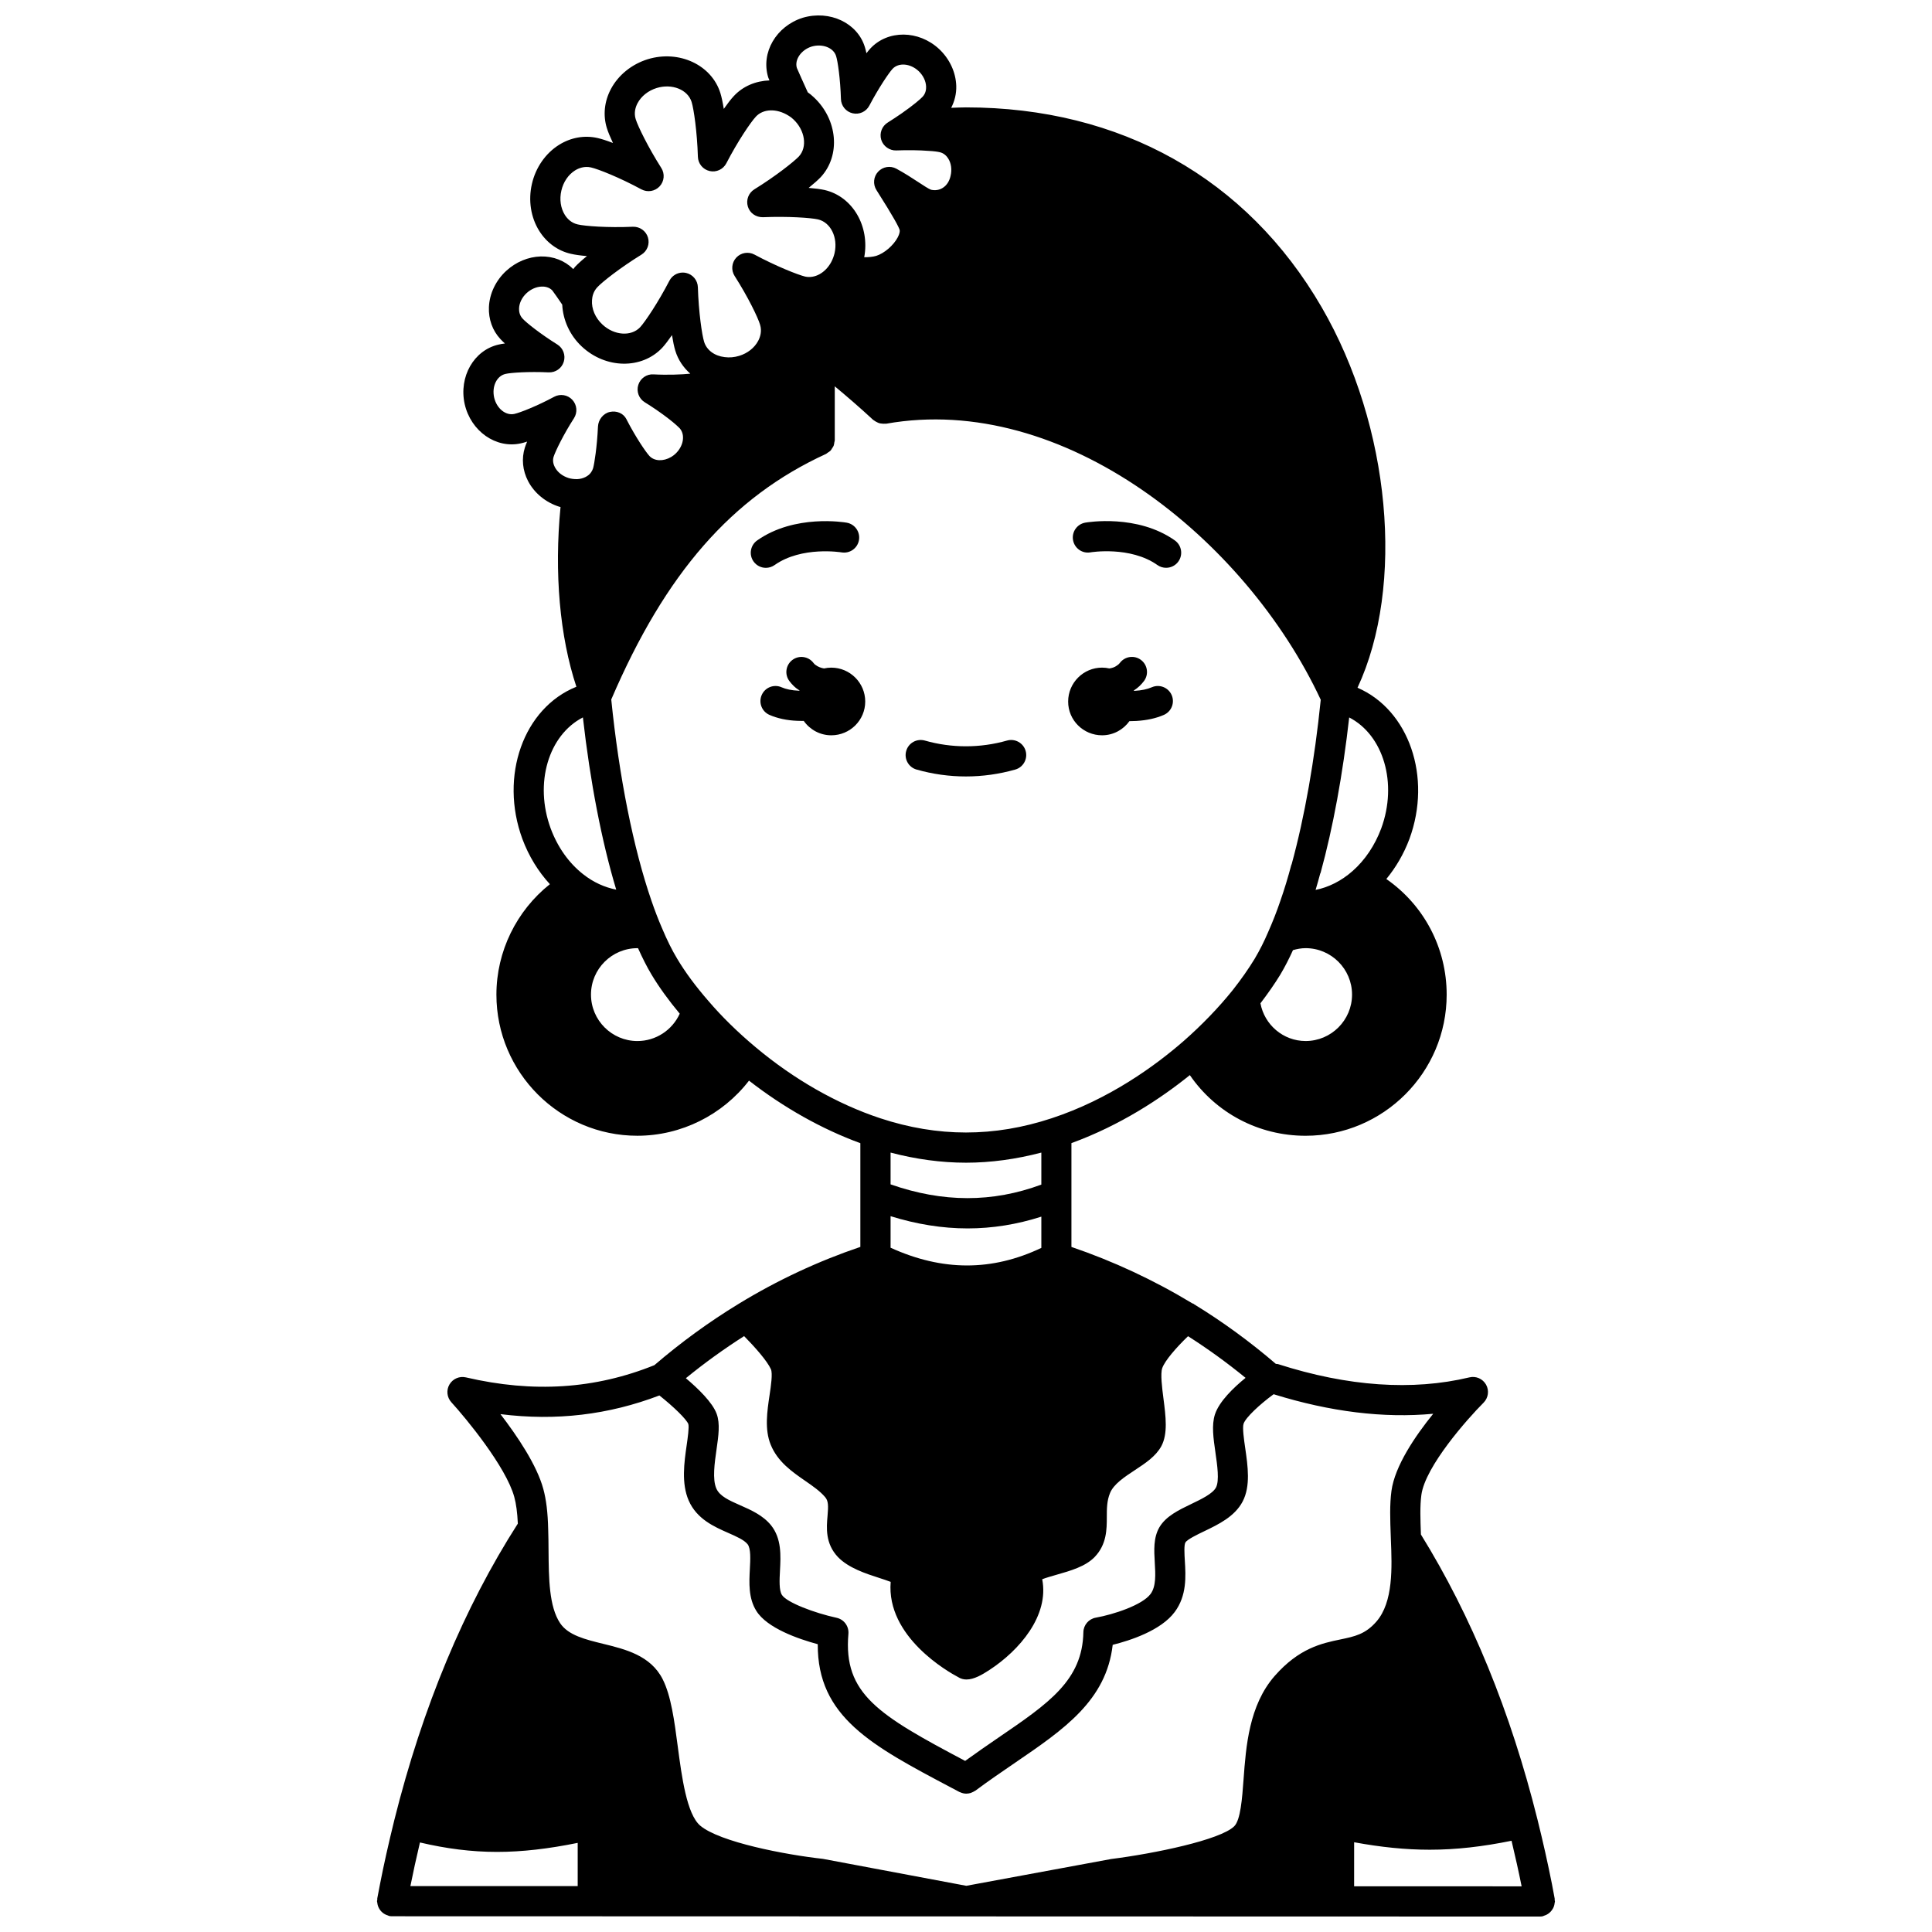 <?xml version="1.0" encoding="UTF-8"?>
<!-- Uploaded to: ICON Repo, www.iconrepo.com, Generator: ICON Repo Mixer Tools -->
<svg width="800px" height="800px" version="1.1" viewBox="144 144 512 512" xmlns="http://www.w3.org/2000/svg">
 <defs>
  <clipPath id="a">
   <path d="m243 148.09h314v503.81h-314z"/>
  </clipPath>
 </defs>
 <path d="m436.06 338.86c3.004 0 5.637-1.496 7.258-3.758 0.062 0 0.129 0.008 0.191 0.008 0.551 0 1.105-0.016 1.652-0.051 2.793-0.168 5.172-0.691 7.273-1.602 2.023-0.883 2.949-3.234 2.07-5.258-0.883-2.023-3.242-2.953-5.258-2.07-1.227 0.531-2.719 0.848-4.559 0.953-0.059 0.004-0.117-0.004-0.176 0-0.012-0.035-0.02-0.07-0.031-0.109 0.031-0.023 0.062-0.031 0.094-0.055 0.98-0.629 1.852-1.449 2.594-2.441 1.324-1.766 0.961-4.269-0.805-5.594s-4.269-0.961-5.594 0.805c-0.172 0.23-0.344 0.398-0.777 0.691-0.602 0.461-1.32 0.668-1.996 0.766-0.625-0.137-1.27-0.219-1.938-0.219-4.953 0-8.988 4.035-8.988 8.988-0.008 4.957 4.031 8.945 8.988 8.945z"/>
 <path d="m364.3 320.93c-0.66 0-1.297 0.078-1.918 0.215-0.727-0.117-1.523-0.375-2.281-0.941-0.172-0.113-0.344-0.281-0.52-0.516-1.332-1.762-3.828-2.117-5.594-0.793-1.762 1.328-2.117 3.832-0.793 5.594 0.746 0.996 1.621 1.812 2.332 2.254 0.117 0.09 0.238 0.133 0.355 0.215-0.008 0.027-0.016 0.055-0.023 0.078-0.098-0.004-0.184 0.008-0.281 0-1.699-0.062-3.281-0.383-4.445-0.898-2.019-0.898-4.379 0.02-5.269 2.039s0.02 4.379 2.039 5.269c2.102 0.926 4.656 1.473 7.324 1.574 0.488 0.023 0.977 0.035 1.465 0.035 0.105 0 0.203-0.016 0.305-0.016 1.617 2.305 4.281 3.82 7.309 3.82 4.953 0 8.988-3.996 8.988-8.949s-4.039-8.98-8.992-8.98z"/>
 <path d="m432.98 290.38c0.102-0.023 10.551-1.727 17.746 3.363 0.699 0.496 1.508 0.73 2.301 0.73 1.254 0 2.488-0.586 3.269-1.691 1.27-1.801 0.844-4.297-0.957-5.57-9.953-7.031-23.176-4.805-23.734-4.707-2.168 0.383-3.617 2.445-3.242 4.613 0.379 2.176 2.434 3.644 4.617 3.262z"/>
 <path d="m349.27 293.75c7.199-5.086 17.648-3.379 17.746-3.363 2.18 0.367 4.234-1.074 4.617-3.246 0.383-2.172-1.07-4.246-3.246-4.625-0.555-0.098-13.777-2.32-23.734 4.707-1.801 1.273-2.231 3.769-0.957 5.57 0.777 1.098 2.016 1.691 3.269 1.691 0.797-0.004 1.605-0.238 2.305-0.734z"/>
 <path d="m386.9 347.94c4.269 1.215 8.676 1.828 13.078 1.828 4.402 0 8.805-0.617 13.078-1.828 2.121-0.602 3.352-2.812 2.75-4.934-0.602-2.121-2.816-3.352-4.934-2.75-7.125 2.027-14.664 2.027-21.785 0-2.125-0.598-4.332 0.629-4.934 2.75-0.609 2.121 0.621 4.332 2.746 4.934z"/>
 <g clip-path="url(#a)">
  <path d="m555.54 649.79c0.121-0.219 0.215-0.441 0.293-0.68 0.082-0.258 0.133-0.516 0.16-0.793 0.016-0.145 0.082-0.27 0.082-0.414 0-0.129-0.059-0.234-0.07-0.363-0.012-0.129 0.027-0.246 0.004-0.375l-0.727-3.875c-1.105-5.57-2.356-11.152-3.824-17.062-0.004-0.02-0.008-0.039-0.016-0.062-7.098-28.496-17.492-53.879-30.883-75.508-0.145-3.894-0.277-7.57 0.121-10.488 1.027-7.57 12.246-20.207 16.48-24.441 1.262-1.262 1.539-3.215 0.668-4.773-0.875-1.559-2.664-2.359-4.414-1.938-15.117 3.609-32.188 2.434-50.711-3.512-0.195-0.062-0.387-0.031-0.582-0.062-6.824-5.848-14.078-11.16-21.609-15.762-0.004-0.004-0.008-0.004-0.012-0.004-0.082-0.051-0.141-0.137-0.227-0.18-0.082-0.043-0.18-0.043-0.27-0.082-10.289-6.227-21.059-11.219-32.059-14.965v-13.699-0.008-13.805c13-4.738 23.758-11.867 31.379-18.023 6.875 10.016 18.223 16.074 30.664 16.074 20.621 0 37.398-16.777 37.398-37.398 0-12.383-6.012-23.711-15.988-30.645 2.535-3.086 4.633-6.656 6.113-10.609 6.043-16.422-0.141-34.207-13.754-40.078 12.582-27.016 8.832-69.262-9.512-100.86-19.805-34.145-53.285-52.941-94.266-52.941-1.336 0-2.602 0.074-3.902 0.113 0.91-1.758 1.406-3.734 1.344-5.828-0.117-3.602-1.77-7.156-4.555-9.762-5.426-5.035-13.586-5.098-18.207-0.133-0.309 0.336-0.66 0.762-1.039 1.258-0.137-0.645-0.281-1.195-0.422-1.645-1.949-6.379-9.301-9.863-16.449-7.758-7.039 2.219-11.172 9.238-9.156 15.82 0.043 0.129 0.168 0.422 0.324 0.785-3.606 0.133-7.019 1.516-9.465 4.172-0.734 0.781-1.641 1.957-2.637 3.379-0.277-1.719-0.582-3.164-0.902-4.191-2.32-7.465-10.93-11.492-19.215-8.984-4.269 1.316-7.852 4.211-9.82 7.949-1.727 3.277-2.098 6.941-1.047 10.32 0.316 1.016 0.879 2.379 1.613 3.938-1.617-0.621-3.019-1.078-4.055-1.309-3.477-0.801-7.121-0.152-10.258 1.82-3.562 2.238-6.172 6-7.16 10.32-1.012 4.352-0.305 8.898 1.938 12.469 1.973 3.144 4.965 5.301 8.367 6.066 1.047 0.25 2.523 0.461 4.273 0.609-1.344 1.09-2.438 2.078-3.152 2.852-0.172 0.188-0.305 0.402-0.465 0.598-2.254-2.242-5.273-3.434-8.648-3.352-3.312 0.102-6.547 1.453-9.113 3.805-2.781 2.551-4.453 6.062-4.598 9.637-0.129 3.191 0.953 6.191 3.004 8.402 0.32 0.355 0.734 0.766 1.234 1.215-0.645 0.082-1.199 0.18-1.645 0.289-6.57 1.465-10.617 8.531-9.016 15.77 1.633 7.211 8.312 11.887 14.902 10.41 0.477-0.105 1.031-0.258 1.648-0.461-0.254 0.609-0.465 1.152-0.602 1.59-0.918 2.914-0.609 6.07 0.863 8.895 1.668 3.184 4.691 5.66 8.312 6.789 0.09 0.027 0.188 0.035 0.277 0.059-1.699 17.449-0.203 34.352 4.203 47.633-14.016 5.629-20.441 23.684-14.312 40.336 1.707 4.574 4.203 8.625 7.289 11.984-8.84 7.023-14.172 17.812-14.172 29.27 0 20.621 16.758 37.398 37.355 37.398 11.621 0 22.578-5.508 29.586-14.605 9.238 7.188 19.312 12.84 29.508 16.574v27.488c-11.109 3.758-21.996 8.809-32.367 15.16-7.769 4.738-15.234 10.184-22.211 16.176-15.715 6.336-32.059 7.41-49.957 3.242-1.691-0.395-3.469 0.363-4.352 1.875-0.887 1.512-0.684 3.422 0.496 4.715 3.898 4.266 14.492 17.102 16.676 25.09 0.508 1.848 0.809 4.148 0.945 7.074-14.242 22.219-25.262 48.66-32.75 78.629v0.004 0.004c-0.008 0.031-0.016 0.062-0.023 0.094-1.559 6.344-2.754 11.688-3.754 16.816l-0.723 3.777c-0.023 0.129 0.016 0.246 0.004 0.375-0.016 0.121-0.078 0.227-0.078 0.355 0 0.148 0.066 0.273 0.082 0.414 0.027 0.277 0.074 0.531 0.16 0.793 0.074 0.238 0.172 0.461 0.293 0.68 0.125 0.227 0.258 0.43 0.426 0.637 0.164 0.195 0.336 0.363 0.531 0.527 0.195 0.16 0.398 0.301 0.629 0.422 0.234 0.129 0.477 0.219 0.738 0.301 0.141 0.043 0.25 0.133 0.395 0.16 0.246 0.047 0.492 0.066 0.734 0.066h0.004l250.88 0.066c0.023 0 0.043 0.012 0.066 0.012s0.043-0.012 0.066-0.012l53.148 0.012h0.004 0.004c0.238 0 0.488-0.02 0.734-0.066 0.148-0.027 0.258-0.121 0.395-0.16 0.258-0.078 0.504-0.172 0.738-0.301 0.227-0.125 0.426-0.258 0.629-0.422 0.195-0.16 0.371-0.332 0.531-0.527 0.168-0.199 0.305-0.41 0.43-0.637zm-300.25-17.516c6.969 1.633 13.594 2.5 20.43 2.5 6.695 0 13.664-0.828 21.375-2.394v11.461l-44.336-0.012c0.719-3.609 1.543-7.375 2.531-11.555zm247.57-0.059c7.047 1.297 13.582 1.98 20.035 1.98 7.039 0 14.07-0.824 21.68-2.375 0.98 4.121 1.883 8.137 2.672 12.078l-44.391-0.012zm-36.758-103.28c0.484 3.328 1.086 7.477 0.145 9.266-0.867 1.648-3.898 3.102-6.574 4.387-3.277 1.574-6.668 3.203-8.406 6.129-1.629 2.789-1.43 6.137-1.238 9.379 0.184 3.109 0.375 6.324-1.117 8.324-2.172 2.93-9.793 5.434-14.508 6.277-1.879 0.332-3.262 1.949-3.297 3.856-0.246 12.738-9.121 18.797-22.555 27.965-2.793 1.906-5.75 3.957-8.773 6.141-23.023-12.176-32.32-17.766-30.941-33.68 0.172-2-1.168-3.824-3.133-4.25-5.852-1.266-13.238-4.062-14.492-6.066-0.781-1.238-0.641-4.004-0.508-6.445 0.207-3.969 0.449-8.461-2.359-11.988-2.16-2.668-5.344-4.07-8.152-5.305-2.93-1.289-5.461-2.406-6.356-4.453-1.082-2.465-0.457-6.824 0.047-10.324 0.527-3.68 0.984-6.856 0.043-9.457-1.105-3.039-4.961-6.754-8.168-9.453 4.938-4.031 10.105-7.758 15.438-11.156 2.812 2.848 6.133 6.594 7.102 8.773 0.5 1.129 0.004 4.453-0.359 6.883-0.637 4.254-1.355 9.082 0.312 13.137 1.832 4.516 5.684 7.176 9.082 9.527 2.059 1.422 4 2.769 5.348 4.363 0.863 1.023 0.852 2.305 0.621 4.984-0.27 3.078-0.637 7.293 2.754 10.875 2.809 2.914 7.359 4.387 11.016 5.57 0.895 0.289 2.086 0.676 2.965 1.016-1.188 14.582 15.312 23.883 17.852 25.223 0.703 0.457 1.457 0.648 2.234 0.648 2 0 4.168-1.266 6.152-2.57 7.824-5.121 15.82-14.312 13.918-24 1.051-0.402 2.594-0.84 3.734-1.168 3.801-1.082 7.727-2.203 10.172-4.727 3.203-3.336 3.211-7.352 3.215-10.574 0-2.207 0.004-4.293 0.844-6.352 0.961-2.387 3.84-4.277 6.625-6.113 2.828-1.863 5.492-3.621 6.981-6.324 1.762-3.305 1.18-7.844 0.559-12.652-0.355-2.773-0.844-6.578-0.316-8.043 0.688-1.965 3.723-5.461 6.836-8.453 5.25 3.348 10.355 7.039 15.242 11.039-3.191 2.602-6.965 6.231-8.105 9.66-0.934 2.844-0.418 6.387 0.125 10.133zm-153.18-109.05c-6.785 0-12.305-5.523-12.305-12.305 0-6.785 5.523-12.305 12.305-12.305 0.055 0 0.113 0.012 0.168 0.016 1.156 2.555 2.34 4.934 3.555 6.953 2.008 3.359 4.547 6.856 7.492 10.391-1.969 4.348-6.332 7.25-11.215 7.25zm31.293 1.613c-4.758-3.988-8.969-8.117-12.539-12.305-3.324-3.82-6.074-7.539-8.184-11.07-1.379-2.285-2.746-5.027-4.066-8.188-0.977-2.258-1.906-4.676-2.769-7.191-4.82-13.965-8.59-32.891-10.668-53.371 14.383-33.523 31.953-53.625 56.902-65.074 0.176-0.078 0.293-0.223 0.453-0.328 0.27-0.172 0.543-0.324 0.758-0.551 0.18-0.188 0.289-0.414 0.422-0.633 0.141-0.215 0.305-0.41 0.398-0.656 0.117-0.289 0.137-0.594 0.184-0.898 0.027-0.191 0.117-0.363 0.117-0.562v-14.289c2.945 2.441 6.582 5.559 10.184 8.902 0.066 0.062 0.156 0.078 0.223 0.137 0.215 0.176 0.453 0.301 0.699 0.426 0.227 0.117 0.445 0.234 0.688 0.305 0.223 0.066 0.457 0.082 0.691 0.109 0.289 0.031 0.562 0.055 0.852 0.023 0.094-0.008 0.176 0.023 0.27 0.008 46.969-8.344 95.254 30.512 115.18 73.152-1.621 15.988-4.273 31.031-7.707 43.578-0.02 0.062-0.066 0.113-0.09 0.176-0.887 3.356-1.867 6.559-2.914 9.559-0.961 2.824-2.035 5.562-3.211 8.207-1.059 2.504-2.281 4.918-3.609 7.152-1.609 2.644-3.562 5.43-5.777 8.246-3.703 4.617-8.191 9.277-12.973 13.473-7.551 6.59-19.758 15.492-35.023 20.512-15.27 5.039-30.176 5.035-45.441 0-11.441-3.789-22.867-10.309-33.051-18.848zm139.11-19.266c1.227-2.059 2.324-4.234 3.328-6.441 1.082-0.309 2.195-0.52 3.348-0.52 6.785 0 12.305 5.523 12.305 12.305 0 6.785-5.523 12.305-12.305 12.305-5.93 0-10.918-4.305-11.969-9.996 1.973-2.594 3.781-5.16 5.293-7.652zm-83.336 49.895c6.578 0 13.277-0.926 19.977-2.68v8.48c-12.965 4.805-26.094 4.789-39.953-0.059v-8.422c6.699 1.758 13.398 2.68 19.977 2.68zm0.426 17.414c6.613 0 13.137-1.059 19.551-3.121v8.285c-13.098 6.219-26.219 6.203-39.953-0.047v-8.359c6.871 2.133 13.684 3.242 20.402 3.242zm109.62-105.99c-1.68 4.488-4.297 8.383-7.574 11.27-2.977 2.633-6.383 4.332-9.816 5.012 0.422-1.414 0.836-2.852 1.227-4.324 0.027-0.082 0.082-0.148 0.109-0.23 3.285-11.969 5.879-26.109 7.57-41.148 9.055 4.656 12.902 17.406 8.484 29.422zm-150.95-207.21c2.836-0.84 5.812 0.281 6.492 2.523 0.434 1.328 1.121 6.019 1.281 11.383 0.055 1.812 1.328 3.363 3.094 3.773 1.777 0.414 3.594-0.426 4.434-2.035 2.438-4.633 5.141-8.637 6.141-9.73 1.605-1.73 4.703-1.473 6.887 0.555 1.23 1.156 1.965 2.672 2.016 4.168 0.023 0.738-0.117 1.793-0.941 2.672-0.551 0.598-2.481 2.262-5.492 4.356l-0.441 0.301c-1.055 0.715-2.144 1.453-3.293 2.164-1.547 0.949-2.254 2.828-1.727 4.562 0.527 1.738 2.25 2.902 3.973 2.832 3.066-0.117 6.125-0.074 8.523 0.117 1.477 0.074 2.473 0.219 2.996 0.348 1.164 0.258 1.879 1.066 2.273 1.699 0.777 1.246 1.008 2.894 0.617 4.57-0.316 1.43-1.035 2.535-2.082 3.191-0.906 0.574-2 0.746-3.102 0.492-0.555-0.172-2.207-1.254-3.41-2.047-1.59-1.043-3.57-2.336-5.789-3.535-1.602-0.863-3.578-0.531-4.824 0.801-1.238 1.332-1.418 3.332-0.445 4.867 4.644 7.293 5.902 9.75 6.148 10.559 0.102 0.316-0.016 1.051-0.504 1.973-1.129 2.148-3.594 4.258-5.715 4.91-0.855 0.258-2.027 0.359-3.164 0.359 1.512-8.191-3.047-16.086-10.5-17.816-1.031-0.23-2.496-0.422-4.227-0.566 1.402-1.133 2.504-2.121 3.207-2.852 5.32-5.762 4.492-15.262-1.848-21.168-0.527-0.508-1.074-0.938-1.598-1.309-0.855-1.852-2.711-6.023-2.887-6.449-0.668-2.195 1.148-4.801 3.906-5.668zm-61.988 47.129c-1.754-0.395-2.824-1.594-3.41-2.527-1.117-1.785-1.457-4.125-0.918-6.43 0.52-2.277 1.836-4.227 3.617-5.344 0.941-0.586 2.445-1.203 4.234-0.797 1.891 0.426 7.582 2.68 13.359 5.809 1.602 0.859 3.578 0.539 4.828-0.793 1.242-1.332 1.426-3.332 0.449-4.867-3.523-5.543-6.207-11.078-6.789-12.945-0.535-1.715-0.027-3.246 0.488-4.223 0.988-1.875 2.848-3.344 5.086-4.035 4.074-1.238 8.227 0.43 9.25 3.719 0.566 1.812 1.457 7.867 1.66 14.512 0.055 1.82 1.332 3.371 3.109 3.777 1.77 0.406 3.602-0.445 4.434-2.062 3.008-5.824 6.465-10.902 7.82-12.352 1.938-2.094 5.5-2.246 8.672-0.25 0.387 0.215 0.809 0.531 1.25 0.945 3.133 2.922 3.777 7.367 1.477 9.855-1.398 1.461-6.277 5.305-11.797 8.711-1.547 0.953-2.254 2.832-1.723 4.57 0.531 1.738 2.133 2.852 3.988 2.82 6.621-0.281 12.738 0.16 14.59 0.578 3.371 0.781 5.348 4.801 4.398 8.945-0.184 0.793-0.48 1.582-0.879 2.352-1.555 2.879-4.356 4.418-6.91 3.859-1.984-0.484-7.754-2.773-13.434-5.828-1.605-0.859-3.586-0.531-4.824 0.805-1.238 1.336-1.414 3.336-0.434 4.871 3.555 5.555 6.188 11.023 6.738 12.895 0.543 1.75 0.027 3.301-0.5 4.293-0.984 1.852-2.82 3.301-5.039 3.973-1.27 0.387-2.578 0.504-3.852 0.332-2.68-0.312-4.762-1.855-5.434-4.051-0.566-1.82-1.457-7.863-1.656-14.477-0.055-1.816-1.332-3.371-3.109-3.777-0.297-0.066-0.59-0.102-0.887-0.102-1.469 0-2.852 0.816-3.547 2.16-2.984 5.769-6.441 10.891-7.75 12.32-2.383 2.519-6.863 2.211-9.992-0.703-1.898-1.766-2.934-4.164-2.766-6.484 0.051-0.914 0.332-2.25 1.395-3.394 1.262-1.379 6.027-5.148 11.699-8.645 1.551-0.953 2.254-2.832 1.723-4.574-0.535-1.738-2.184-2.883-3.992-2.82-6.68 0.293-12.746-0.168-14.625-0.621zm-6.047 64.348c-0.344-0.66-0.68-1.676-0.34-2.758 0.508-1.559 2.664-5.977 5.398-10.223 0.988-1.535 0.809-3.539-0.426-4.875-1.238-1.34-3.223-1.672-4.828-0.805-4.547 2.445-9.027 4.203-10.523 4.531-2.305 0.527-4.719-1.445-5.379-4.352-0.645-2.926 0.684-5.723 3.023-6.246 1.371-0.328 6.109-0.656 11.43-0.41 1.82 0.078 3.461-1.066 3.996-2.805 0.539-1.734-0.156-3.613-1.695-4.578-4.527-2.828-8.238-5.785-9.223-6.879-0.82-0.883-0.953-1.953-0.926-2.695 0.059-1.461 0.797-2.945 2.019-4.066 1.141-1.043 2.582-1.668 3.961-1.711 0.695-0.035 1.973 0.094 2.836 1.031 0.336 0.414 1.734 2.441 2.625 3.75 0.195 4.086 2.008 8.152 5.211 11.129 6.332 5.906 15.871 6.055 21.301 0.293 0.719-0.785 1.605-1.945 2.574-3.34 0.273 1.703 0.574 3.133 0.883 4.133 0.734 2.414 2.137 4.477 3.977 6.086-2.266 0.23-6.012 0.383-9.77 0.184-1.805-0.125-3.484 1.055-4.023 2.801-0.543 1.746 0.164 3.637 1.719 4.59 3.914 2.414 7.461 5.129 8.941 6.586 0.07 0.074 0.199 0.203 0.336 0.332 1.508 1.738 0.988 4.75-1.172 6.754-0.289 0.266-0.594 0.508-0.91 0.699-0.059 0.035-0.117 0.074-0.172 0.113-2.113 1.25-4.488 1.148-5.785-0.25-1.016-1.102-3.664-5.027-5.984-9.516-0.016-0.031-0.031-0.059-0.047-0.094-0.02-0.047-0.043-0.094-0.062-0.137-0.828-1.609-2.641-2.312-4.402-1.922-1.77 0.383-3.059 2.074-3.144 3.879-0.242 5.324-0.953 9.859-1.293 11.039-0.152 0.422-0.285 0.723-0.512 1.047-0.691 1.074-2.207 1.797-3.746 1.844-0.863 0-1.602-0.098-2.25-0.301-1.613-0.504-2.93-1.547-3.617-2.859zm7.426 66.301c1.922 17 4.977 32.852 8.832 45.645-3.035-0.598-6.043-1.926-8.781-4.098-3.762-2.949-6.734-7.141-8.582-12.098-4.426-12.027-0.574-24.762 8.531-29.449zm-21.848 184.64c14.762 1.852 28.641 0.184 42.121-4.949 3.812 3.016 7.203 6.336 7.668 7.582 0.246 0.824-0.168 3.703-0.441 5.609-0.648 4.508-1.449 10.113 0.543 14.668 2.144 4.898 6.754 6.93 10.457 8.559 2.168 0.953 4.219 1.859 5.137 2.996 0.898 1.129 0.746 4.019 0.609 6.57-0.191 3.637-0.406 7.75 1.727 11.125 2.852 4.559 11.105 7.418 16.266 8.812-0.102 19.262 14.258 26.852 35.406 38.031l2.106 1.113c0.023 0.012 0.047 0.016 0.07 0.027 0.043 0.02 0.082 0.027 0.129 0.047 0.539 0.25 1.102 0.387 1.668 0.387h0.004 0.004c0.016 0 0.031-0.008 0.043-0.008 0.371-0.004 0.738-0.066 1.09-0.172 0.125-0.035 0.234-0.105 0.359-0.152 0.25-0.105 0.492-0.219 0.719-0.371 0.051-0.035 0.113-0.047 0.164-0.082 3.668-2.723 7.227-5.148 10.578-7.438 12.898-8.801 24.145-16.48 25.824-31.219 4.57-1.133 12.781-3.773 16.434-8.703 3.234-4.328 2.934-9.449 2.684-13.566-0.105-1.758-0.246-4.172 0.148-4.848 0.492-0.828 3.191-2.121 4.981-2.981 3.789-1.82 8.082-3.883 10.18-7.863 2.156-4.09 1.379-9.434 0.695-14.145-0.332-2.289-0.785-5.422-0.441-6.477 0.562-1.684 4.348-5.18 7.965-7.828 14.984 4.656 29.152 6.406 42.293 5.18-4.793 5.922-10.164 13.832-11.062 20.426-0.496 3.633-0.344 7.691-0.188 11.984l0.031 0.906c0.301 7.387 0.676 16.586-3.848 21.773-2.93 3.344-5.703 3.918-9.539 4.719-4.871 1.012-10.93 2.273-17.438 9.711-6.777 7.781-7.574 18.645-8.215 27.371-0.371 5.051-0.793 10.777-2.481 12.434-3.684 3.617-21.152 7.227-32.609 8.672l-38.383 7.098-38.008-7.141c-9.836-1.078-27.363-4.426-32.52-8.812-3.57-3.055-4.883-12.961-5.934-20.918-0.914-6.938-1.781-13.488-4.012-17.891-3.199-6.289-9.871-7.922-15.758-9.363-4.762-1.168-9.262-2.266-11.41-5.473-2.953-4.402-3.012-11.941-3.07-19.23-0.012-1.906-0.027-3.801-0.094-5.606-0.102-4.477-0.512-7.891-1.297-10.75-1.695-6.297-6.902-14.016-11.355-19.816z"/>
 </g>
</svg>